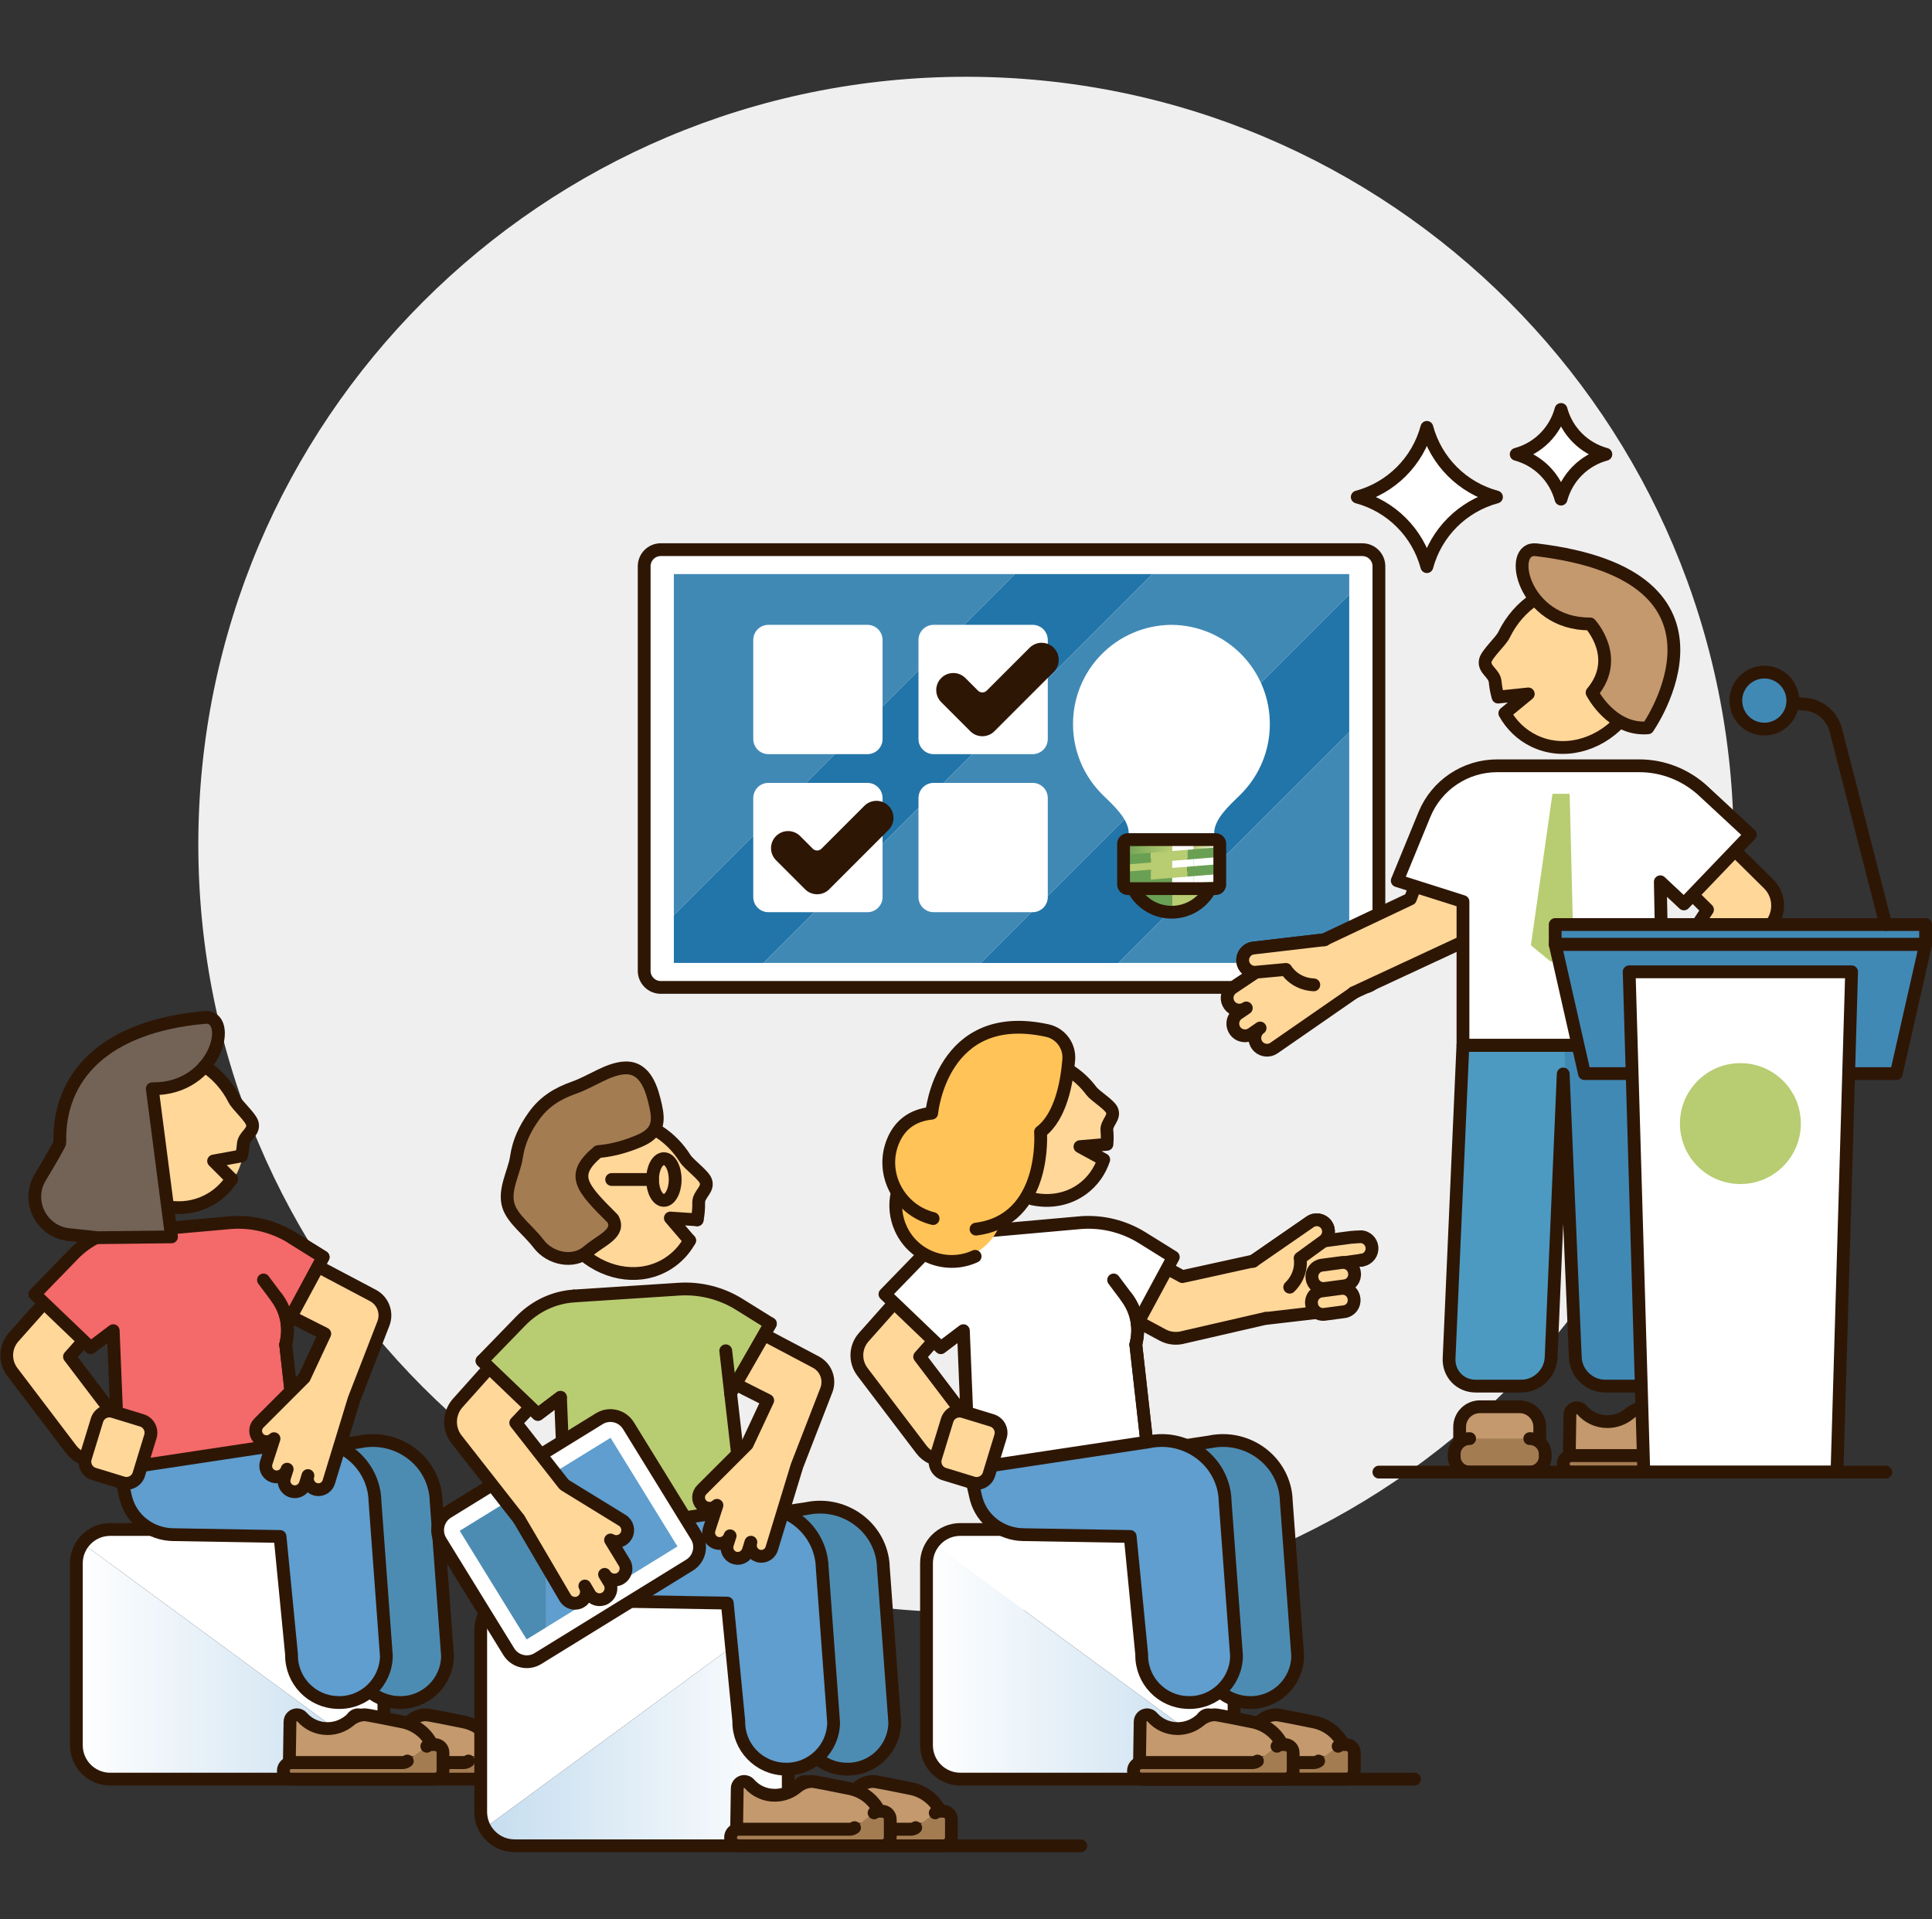 <svg width="151" height="150" viewBox="0 0 151 150" fill="none" xmlns="http://www.w3.org/2000/svg">
<rect x="0" y="0" width="151" height="150" fill="#333333" stroke="none"/>
<path d="M75.5 126C108.637 126 135.5 99.137 135.5 66C135.5 32.863 108.637 6 75.5 6C42.363 6 15.5 32.863 15.5 66C15.5 99.137 42.363 126 75.5 126Z" fill="#EFEFEF"/>
<path d="M106.474 42.957H51.645C50.928 42.957 50.347 43.538 50.347 44.255V75.87C50.347 76.587 50.928 77.168 51.645 77.168H106.474C107.191 77.168 107.772 76.587 107.772 75.87V44.255C107.772 43.538 107.191 42.957 106.474 42.957Z" fill="white"/>
<path d="M52.667 44.867V48.582V66.683V71.525L79.326 44.867H52.667Z" fill="#4189B5"/>
<path d="M79.326 44.867L52.667 71.525V75.256H59.684L90.073 44.867H79.326Z" fill="#2275A8"/>
<path d="M105.452 44.867H90.073L59.684 75.256H76.667L105.452 46.471V44.867Z" fill="#4189B5"/>
<path d="M105.452 47.163V46.473L76.668 75.257H87.415L105.452 57.22V47.163Z" fill="#2275A8"/>
<path d="M105.452 57.219L87.415 75.256H105.452V57.219Z" fill="#4189B5"/>
<path d="M106.474 42.957H51.645C50.928 42.957 50.347 43.538 50.347 44.255V75.87C50.347 76.587 50.928 77.168 51.645 77.168H106.474C107.191 77.168 107.772 76.587 107.772 75.87V44.255C107.772 43.538 107.191 42.957 106.474 42.957Z" stroke="#2E1605" stroke-linecap="round" stroke-linejoin="round"/>
<path d="M67.795 48.832H60.057C59.403 48.832 58.873 49.362 58.873 50.016V57.754C58.873 58.408 59.403 58.938 60.057 58.938H67.795C68.449 58.938 68.979 58.408 68.979 57.754V50.016C68.979 49.362 68.449 48.832 67.795 48.832Z" fill="white"/>
<path d="M67.795 61.184H60.057C59.403 61.184 58.873 61.714 58.873 62.368V70.105C58.873 70.759 59.403 71.29 60.057 71.29H67.795C68.449 71.29 68.979 70.759 68.979 70.105V62.368C68.979 61.714 68.449 61.184 67.795 61.184Z" fill="white"/>
<path d="M80.708 48.832H72.97C72.316 48.832 71.786 49.362 71.786 50.016V57.754C71.786 58.408 72.316 58.938 72.97 58.938H80.708C81.362 58.938 81.892 58.408 81.892 57.754V50.016C81.892 49.362 81.362 48.832 80.708 48.832Z" fill="white"/>
<path d="M80.708 61.184H72.97C72.316 61.184 71.786 61.714 71.786 62.368V70.105C71.786 70.759 72.316 71.29 72.97 71.29H80.708C81.362 71.29 81.892 70.759 81.892 70.105V62.368C81.892 61.714 81.362 61.184 80.708 61.184Z" fill="white"/>
<path d="M80.47 50.625L77.119 53.975C76.931 54.164 76.627 54.164 76.438 53.975L75.452 52.989C74.931 52.468 74.085 52.468 73.565 52.989C73.044 53.51 73.044 54.356 73.565 54.876L74.891 56.203L75.835 57.147C76.356 57.668 77.202 57.668 77.722 57.147L78.666 56.203L82.357 52.512C82.878 51.991 82.878 51.146 82.357 50.625C81.836 50.104 80.991 50.104 80.47 50.625Z" fill="#2E1605"/>
<path d="M67.557 62.977L64.207 66.327C64.018 66.516 63.714 66.516 63.525 66.327L62.539 65.341C62.018 64.82 61.173 64.82 60.652 65.341C60.131 65.862 60.131 66.707 60.652 67.228L61.979 68.555L62.922 69.499C63.443 70.019 64.289 70.019 64.81 69.499L65.753 68.555L69.444 64.864C69.965 64.343 69.965 63.497 69.444 62.977C68.924 62.456 68.078 62.456 67.557 62.977Z" fill="#2E1605"/>
<path d="M97.152 61.891C98.431 60.526 99.222 58.699 99.247 56.688C99.301 52.38 95.865 48.867 91.556 48.832C87.247 48.867 83.811 52.38 83.865 56.688C83.89 58.699 84.681 60.526 85.96 61.891C85.98 61.913 86.001 61.933 86.021 61.955L85.96 61.893C86.01 61.945 86.06 61.996 86.11 62.046C86.115 62.051 86.119 62.055 86.124 62.06C86.124 62.06 86.124 62.06 86.126 62.062C86.132 62.068 86.138 62.074 86.144 62.08C86.16 62.096 86.174 62.11 86.19 62.126L86.181 62.117C86.181 62.117 86.188 62.124 86.191 62.127C87.002 62.923 88.243 64.016 88.218 65.153C88.218 65.169 88.218 65.475 88.218 65.491C88.218 65.495 88.218 65.501 88.218 65.506C88.218 65.515 88.218 65.526 88.218 65.535C88.218 67.809 89.203 69.358 91.455 69.446H91.658C93.91 69.358 94.895 67.809 94.895 65.535C94.895 65.526 94.895 65.515 94.895 65.506C94.895 65.501 94.895 65.496 94.895 65.491C94.895 65.475 94.895 65.168 94.895 65.153C94.87 64.016 96.111 62.923 96.922 62.127C96.925 62.124 96.929 62.12 96.932 62.117L96.923 62.126C96.939 62.111 96.953 62.096 96.969 62.08C96.975 62.074 96.981 62.068 96.987 62.062C96.987 62.062 96.987 62.062 96.989 62.06C96.994 62.055 96.998 62.051 97.003 62.046C97.053 61.996 97.103 61.945 97.153 61.893L97.092 61.955C97.112 61.933 97.132 61.913 97.153 61.891H97.152Z" fill="white"/>
<path d="M88.193 67.606V67.907C88.193 69.775 89.706 71.288 91.574 71.288C91.588 71.288 91.604 71.288 91.618 71.288V67.606H88.192H88.193Z" fill="#6AA053"/>
<path d="M93.434 67.606H91.62V71.288C93.466 71.264 94.956 69.76 94.956 67.907V67.606H93.434Z" fill="#B8CC71"/>
<path d="M94.585 69.451C94.025 70.544 92.886 71.292 91.574 71.292C89.707 71.292 88.193 69.779 88.193 67.911V67.609H94.337" stroke="#2E1605" stroke-linecap="round" stroke-linejoin="round"/>
<path d="M88.103 65.617C87.922 65.617 87.775 65.764 87.775 65.945V69.121C87.775 69.302 87.922 69.449 88.103 69.449H89.946V65.617H88.103Z" fill="#6AA053"/>
<path d="M92.809 65.617H89.946V69.449H92.809V65.617Z" fill="#B8CC71"/>
<path d="M94.969 65.617H92.809V69.449H94.969C95.15 69.449 95.297 69.302 95.297 69.121V65.945C95.297 65.764 95.15 65.617 94.969 65.617Z" fill="#6AA053"/>
<path d="M91.615 65.949V66.508L93.301 66.371V65.812L91.615 65.949Z" fill="white"/>
<path d="M95.086 65.669L93.301 65.814V66.372L95.133 66.223C95.281 66.21 95.394 66.091 95.394 65.946C95.394 65.784 95.252 65.655 95.085 65.669H95.086Z" fill="url(#paint0_linear_11970_33615)"/>
<path d="M87.943 66.247C87.795 66.26 87.682 66.379 87.682 66.524C87.682 66.687 87.824 66.815 87.991 66.801L91.614 66.507V65.949L87.943 66.247Z" fill="url(#paint1_linear_11970_33615)"/>
<path d="M88.05 68.896C87.831 68.909 87.716 69.028 87.716 69.173C87.716 69.336 87.859 69.464 88.025 69.45L91.615 69.159V68.606L88.05 68.895V68.896Z" fill="url(#paint2_linear_11970_33615)"/>
<path d="M95.192 68.316L93.301 68.469V69.023L95.167 68.871C95.315 68.859 95.429 68.739 95.429 68.594C95.429 68.432 95.286 68.304 95.192 68.317V68.316Z" fill="url(#paint3_linear_11970_33615)"/>
<path d="M91.615 68.605V69.158L93.301 69.021V68.469L91.615 68.605Z" fill="white"/>
<path d="M87.943 67.571C87.795 67.584 87.682 67.704 87.682 67.848C87.682 68.011 87.824 68.139 87.991 68.125L91.614 67.832V67.273L87.943 67.571Z" fill="url(#paint4_linear_11970_33615)"/>
<path d="M95.086 66.993L93.301 67.138V67.696L95.133 67.547C95.281 67.535 95.394 67.415 95.394 67.27C95.394 67.108 95.252 66.98 95.085 66.993H95.086Z" fill="url(#paint5_linear_11970_33615)"/>
<path d="M91.615 67.273V67.831L93.301 67.695V67.137L91.615 67.273Z" fill="white"/>
<path d="M95.007 65.617H88.142C87.961 65.617 87.814 65.764 87.814 65.945V69.121C87.814 69.302 87.961 69.449 88.142 69.449H95.007C95.188 69.449 95.335 69.302 95.335 69.121V65.945C95.335 65.764 95.188 65.617 95.007 65.617Z" stroke="#2E1605" stroke-linecap="round" stroke-linejoin="round"/>
<path d="M8.615 119.531H27.358C28.82 119.531 30.005 120.717 30.005 122.179V136.395C30.005 136.851 29.89 137.28 29.686 137.654L6.468 120.631C6.949 119.965 7.731 119.531 8.615 119.531Z" fill="white"/>
<path d="M29.688 137.655C29.24 138.482 28.365 139.044 27.358 139.044H8.615C7.153 139.044 5.968 137.859 5.968 136.396V122.181C5.968 121.602 6.153 121.068 6.468 120.633L29.688 137.657V137.655Z" fill="url(#paint6_linear_11970_33615)"/>
<path d="M8.614 139.043H27.358C28.82 139.043 30.005 137.858 30.005 136.395L30.005 122.179C30.005 120.716 28.82 119.531 27.358 119.531H8.614C7.152 119.531 5.967 120.716 5.967 122.179L5.967 136.395C5.967 137.858 7.152 139.043 8.614 139.043Z" stroke="#2E1605" stroke-linecap="round" stroke-linejoin="round"/>
<path d="M22.424 103.484C22.478 103.927 22.462 104.382 22.373 104.83L22.314 105.131L23.416 114.967L9.445 114.686L8.834 104.04L7.071 105.372L2.705 101.19L5.729 98.073C6.856 96.912 8.331 96.221 9.886 96.119L18.082 95.587C19.744 95.479 21.397 95.893 22.811 96.772L25.242 98.285L22.439 103.483L22.425 103.485L22.424 103.484Z" fill="#F46969"/>
<path d="M3.449 101.906L1.04 104.538C0.361 105.302 0.317 106.439 0.936 107.252L5.545 113.321C5.996 113.915 6.697 114.207 7.389 114.162C7.794 114.136 8.196 113.994 8.542 113.731C9.483 113.016 9.666 111.675 8.952 110.734L5.406 106.066L6.551 104.877" fill="#FFD799"/>
<path d="M3.094 102.219L1.065 104.501C0.386 105.264 0.343 106.402 0.961 107.215L5.57 113.284C6.021 113.878 6.722 114.169 7.414 114.124C7.819 114.098 8.221 113.957 8.567 113.693C9.508 112.979 9.691 111.637 8.977 110.697L5.431 106.029L6.279 105.075" stroke="#2E1605" stroke-linecap="round" stroke-linejoin="round"/>
<path d="M9.9 96.074C8.344 96.175 6.871 96.867 5.743 98.028L2.718 101.144L7.085 105.326L8.849 103.994L9.222 113.117" stroke="#2E1605" stroke-linecap="round" stroke-linejoin="round"/>
<path d="M10.68 96.204L18.096 95.544C19.758 95.436 21.411 95.852 22.825 96.731L25.256 98.243L22.453 103.44" stroke="#2E1605" stroke-linecap="round" stroke-linejoin="round"/>
<path d="M23.431 114.923L22.328 105.088L22.389 104.787C22.624 103.602 22.345 102.373 21.621 101.406" stroke="#2E1605" stroke-linecap="round" stroke-linejoin="round"/>
<path d="M22.328 105.09L23.431 114.925" stroke="#2E1605" stroke-linecap="round" stroke-linejoin="round"/>
<path d="M22.328 105.087L22.389 104.786C22.624 103.601 22.345 102.372 21.621 101.405L20.593 100.031" stroke="#2E1605" stroke-linecap="round" stroke-linejoin="round"/>
<path d="M31.242 133.055C33.292 133.105 34.989 131.47 35.016 129.42L34.122 117.282C34.122 117.086 34.101 116.877 34.065 116.657C33.602 113.893 30.876 112.107 28.134 112.688L15.495 114.597L14.353 115.766L14.633 116.984C14.647 117.042 14.661 117.099 14.677 117.157C15.126 118.792 16.641 119.907 18.337 119.936L26.706 120.078L27.604 129.3C27.567 131.327 29.173 133.002 31.199 133.051H31.243L31.242 133.055Z" fill="#4D8CB2"/>
<path d="M31.204 133.055C33.254 133.105 34.95 131.47 34.977 129.42L34.084 117.282C34.084 117.086 34.063 116.877 34.026 116.657C33.564 113.893 30.837 112.107 28.096 112.688L15.456 114.597L14.315 115.766L14.595 116.984C14.608 117.042 14.623 117.099 14.639 117.157C15.087 118.792 16.603 119.907 18.298 119.936L26.667 120.078L27.566 129.3C27.528 131.327 29.134 133.002 31.16 133.051H31.205L31.204 133.055Z" stroke="#2E1605" stroke-linecap="round" stroke-linejoin="round"/>
<path d="M27.991 134.014C28.143 134.014 28.288 134.077 28.387 134.191C28.868 134.744 29.577 135.093 30.374 135.093C31.033 135.093 31.64 134.854 32.112 134.459C32.447 134.178 32.862 134.014 33.295 134.014H33.307C33.49 134.014 35.24 134.367 36.253 134.574C37.714 134.873 38.814 136.124 38.853 137.614C38.854 137.66 38.854 137.707 38.853 137.753L27.395 137.751L27.445 134.548C27.449 134.253 27.695 134.012 27.99 134.012L27.991 134.014Z" fill="#C3996D"/>
<path d="M27.991 134.014C28.143 134.014 28.288 134.077 28.387 134.191C28.868 134.744 29.577 135.093 30.374 135.093C31.033 135.093 31.64 134.854 32.112 134.459C32.447 134.178 32.862 134.014 33.295 134.014H33.307C33.49 134.014 35.24 134.367 36.253 134.574C37.714 134.873 38.814 136.124 38.853 137.614C38.854 137.66 38.854 137.707 38.853 137.753L27.395 137.751L27.445 134.548C27.449 134.253 27.695 134.012 27.99 134.012L27.991 134.014Z" stroke="#2E1605" stroke-linecap="round" stroke-linejoin="round"/>
<path d="M27.559 139.039H38.767C39.118 139.042 39.404 138.756 39.404 138.405V136.976C39.404 136.625 39.12 136.34 38.767 136.34H38.524C38.385 136.34 38.25 136.385 38.139 136.469L36.613 137.625C36.502 137.708 36.367 137.754 36.228 137.754H27.559C27.208 137.753 26.922 138.038 26.922 138.39V138.405C26.922 138.756 27.207 139.042 27.559 139.042V139.039Z" fill="#A37C52"/>
<path d="M36.613 137.627C36.502 137.71 36.367 137.756 36.228 137.756H27.559C27.208 137.755 26.922 138.039 26.922 138.391V138.407C26.922 138.758 27.207 139.043 27.559 139.043H38.767C39.118 139.045 39.404 138.76 39.404 138.409V136.98C39.404 136.629 39.12 136.344 38.767 136.344H38.524C38.385 136.344 38.25 136.389 38.139 136.473" stroke="#2E1605" stroke-linecap="round" stroke-linejoin="round"/>
<path d="M26.463 133.055C28.513 133.105 30.209 131.47 30.236 129.42L29.343 117.282C29.343 117.086 29.322 116.877 29.285 116.657C28.823 113.893 26.096 112.107 23.355 112.688L10.715 114.597L9.573 115.766L9.854 116.984C9.867 117.042 9.882 117.099 9.897 117.157C10.346 118.792 11.862 119.907 13.557 119.936L21.926 120.078L22.825 129.3C22.787 131.327 24.393 133.002 26.419 133.051H26.464L26.463 133.055Z" fill="#5F9ECE"/>
<path d="M26.424 133.055C28.474 133.105 30.171 131.47 30.198 129.42L29.304 117.282C29.304 117.086 29.283 116.877 29.247 116.657C28.785 113.893 26.058 112.107 23.317 112.688L10.677 114.597L9.535 115.766L9.815 116.984C9.829 117.042 9.843 117.099 9.859 117.157C10.308 118.792 11.823 119.907 13.519 119.936L21.887 120.078L22.786 129.3C22.749 131.327 24.355 133.002 26.381 133.051H26.425L26.424 133.055Z" stroke="#2E1605" stroke-linecap="round" stroke-linejoin="round"/>
<path d="M23.21 134.014C23.362 134.014 23.507 134.077 23.606 134.191C24.087 134.744 24.797 135.093 25.593 135.093C26.253 135.093 26.86 134.854 27.332 134.459C27.666 134.178 28.081 134.014 28.515 134.014H28.526C28.709 134.014 30.459 134.367 31.473 134.574C32.933 134.873 34.034 136.124 34.072 137.614C34.073 137.66 34.073 137.707 34.072 137.753L22.614 137.751L22.665 134.548C22.669 134.253 22.915 134.012 23.209 134.012L23.21 134.014Z" fill="#C3996D"/>
<path d="M23.21 134.014C23.362 134.014 23.507 134.077 23.606 134.191C24.087 134.744 24.797 135.093 25.593 135.093C26.253 135.093 26.86 134.854 27.332 134.459C27.666 134.178 28.081 134.014 28.515 134.014H28.526C28.709 134.014 30.459 134.367 31.473 134.574C32.933 134.873 34.034 136.124 34.072 137.614C34.073 137.66 34.073 137.707 34.072 137.753L22.614 137.751L22.665 134.548C22.669 134.253 22.915 134.012 23.209 134.012L23.21 134.014Z" stroke="#2E1605" stroke-linecap="round" stroke-linejoin="round"/>
<path d="M22.779 139.039H33.988C34.339 139.042 34.624 138.756 34.624 138.405V136.976C34.624 136.625 34.34 136.34 33.988 136.34H33.744C33.606 136.34 33.47 136.385 33.36 136.469L31.833 137.625C31.723 137.708 31.587 137.754 31.449 137.754H22.779C22.428 137.753 22.143 138.038 22.143 138.39V138.405C22.143 138.756 22.427 139.042 22.779 139.042V139.039Z" fill="#A37C52"/>
<path d="M31.833 137.627C31.723 137.71 31.587 137.756 31.449 137.756H22.779C22.428 137.755 22.143 138.039 22.143 138.391V138.407C22.143 138.758 22.427 139.043 22.779 139.043H33.988C34.339 139.045 34.624 138.76 34.624 138.409V136.98C34.624 136.629 34.34 136.344 33.988 136.344H33.744C33.606 136.344 33.47 136.389 33.36 136.473" stroke="#2E1605" stroke-linecap="round" stroke-linejoin="round"/>
<path d="M11.084 111.005L8.839 110.318C8.307 110.155 7.743 110.455 7.58 110.988L6.678 113.938C6.515 114.47 6.815 115.034 7.348 115.197L9.593 115.883C10.125 116.046 10.689 115.746 10.852 115.214L11.754 112.263C11.916 111.731 11.617 111.167 11.084 111.005Z" fill="#FFD799"/>
<path d="M11.084 111.005L8.839 110.318C8.307 110.155 7.743 110.455 7.58 110.988L6.678 113.938C6.515 114.47 6.815 115.034 7.348 115.197L9.593 115.883C10.125 116.046 10.689 115.746 10.852 115.214L11.754 112.263C11.916 111.731 11.617 111.167 11.084 111.005Z" stroke="#2E1605" stroke-linecap="round" stroke-linejoin="round"/>
<path d="M8.658 90.933C10.184 93.96 13.601 95.314 16.29 93.958C17.971 93.11 18.969 91.405 19.109 89.507C19.158 88.846 19.979 88.58 19.813 87.9C19.692 87.408 18.636 86.501 18.395 86.024C16.869 82.997 13.452 81.643 10.763 82.999C8.074 84.355 7.131 87.908 8.658 90.934V90.933Z" fill="#FFD799"/>
<path d="M16.006 79.513C8.129 80.214 4.544 84.148 4.677 89.299C4.681 89.417 3.968 90.636 3.146 92.004C2.028 93.865 3.22 96.257 5.379 96.487L7.65 96.728L13.403 96.664L11.902 85.088C16.989 85.151 18.253 79.313 16.005 79.513H16.006Z" fill="#736357"/>
<path d="M18.107 92.149L16.695 90.735L18.876 90.336" stroke="#2E1605" stroke-linecap="round" stroke-linejoin="round"/>
<path d="M18.899 90.237C18.958 89.966 18.997 89.689 19.017 89.408C19.066 88.747 19.888 88.481 19.721 87.802C19.6 87.309 18.544 86.402 18.304 85.925C17.744 84.817 16.932 83.933 15.995 83.324" stroke="#2E1605" stroke-linecap="round" stroke-linejoin="round"/>
<path d="M13.166 94.321C14.191 94.479 15.241 94.34 16.199 93.856C16.993 93.456 17.636 92.863 18.107 92.148" stroke="#2E1605" stroke-linecap="round" stroke-linejoin="round"/>
<path d="M16.006 79.513C8.129 80.214 4.544 84.148 4.677 89.299C4.681 89.417 3.968 90.636 3.146 92.004C2.028 93.865 3.22 96.257 5.379 96.487L7.65 96.728L13.403 96.664L11.902 85.088C16.989 85.151 18.253 79.313 16.005 79.513H16.006Z" stroke="#2E1605" stroke-linecap="round" stroke-linejoin="round"/>
<path d="M22.914 102.992L25.384 104.239L23.777 107.676L20.245 111.205C19.905 111.529 19.892 112.067 20.216 112.406C20.365 112.564 20.561 112.65 20.761 112.667C20.994 112.685 21.233 112.609 21.417 112.435L20.806 114.321C20.788 114.381 20.776 114.441 20.772 114.501C20.74 114.891 20.981 115.265 21.372 115.385C21.822 115.524 22.299 115.27 22.437 114.819L22.445 114.822L22.233 115.484C22.215 115.544 22.203 115.605 22.199 115.664C22.166 116.073 22.432 116.465 22.856 116.564C23.299 116.667 23.741 116.383 23.875 115.95L24.068 115.319C23.93 115.769 24.183 116.246 24.633 116.385C24.693 116.404 24.754 116.415 24.813 116.419C25.204 116.452 25.578 116.21 25.697 115.819L27.673 109.347L29.965 103.44C30.289 102.606 29.936 101.661 29.146 101.243L25.266 99.191" fill="#FFD799"/>
<path d="M23.023 103.046L25.384 104.238L23.777 107.675L20.245 111.205C19.905 111.529 19.892 112.066 20.216 112.406C20.365 112.563 20.561 112.649 20.761 112.666C20.994 112.685 21.233 112.609 21.417 112.435L20.806 114.32C20.788 114.38 20.776 114.441 20.772 114.5C20.74 114.891 20.981 115.265 21.372 115.384C21.822 115.523 22.299 115.27 22.437 114.819L22.445 114.821L22.233 115.483C22.215 115.544 22.203 115.604 22.199 115.664C22.166 116.073 22.432 116.465 22.856 116.563C23.299 116.667 23.741 116.382 23.875 115.949L24.068 115.319C23.93 115.769 24.183 116.246 24.633 116.384C24.693 116.403 24.754 116.415 24.813 116.419C25.204 116.451 25.578 116.209 25.697 115.819L27.673 109.347L29.965 103.439C30.289 102.605 29.936 101.66 29.146 101.243L25.191 99.152" stroke="#2E1605" stroke-linecap="round" stroke-linejoin="round"/>
<path d="M22.825 96.731L25.256 98.243L22.453 103.44" stroke="#2E1605" stroke-linecap="round" stroke-linejoin="round"/>
<path d="M75.061 119.532H93.804C95.266 119.532 96.451 120.718 96.451 122.18V136.396C96.451 136.852 96.336 137.281 96.133 137.655L72.913 120.631C73.394 119.965 74.176 119.531 75.061 119.531L75.061 119.532Z" fill="white"/>
<path d="M96.133 137.655C95.686 138.482 94.811 139.044 93.804 139.044H75.061C73.599 139.044 72.414 137.859 72.414 136.396V122.181C72.414 121.602 72.599 121.068 72.914 120.633L96.133 137.657V137.655Z" fill="url(#paint7_linear_11970_33615)"/>
<path d="M75.06 139.043H93.804C95.266 139.043 96.451 137.858 96.451 136.395V122.179C96.451 120.716 95.266 119.531 93.804 119.531H75.06C73.598 119.531 72.413 120.716 72.413 122.179V136.395C72.413 137.858 73.598 139.043 75.06 139.043Z" stroke="#2E1605" stroke-linecap="round" stroke-linejoin="round"/>
<path d="M103.861 98.614L106.604 98.442C107.009 98.307 107.279 97.902 107.227 97.461C107.176 97.023 106.825 96.692 106.403 96.651C106.339 96.645 105.643 96.695 105.576 96.702L103.455 96.984C103.675 96.824 103.803 96.584 103.828 96.332C103.849 96.117 103.794 95.892 103.657 95.702C103.359 95.292 102.784 95.202 102.375 95.5L97.142 99.196L96.733 101.074L98.371 103.237L100.556 102.939L104.077 102.475L103.861 98.614Z" fill="#FFD799"/>
<path d="M88.814 103.042L90.943 104.19C91.446 104.459 92.042 104.515 92.61 104.349L99.004 102.878C100.235 102.516 101.005 101.223 100.723 99.989C100.44 98.756 99.214 98.05 97.983 98.411L92.473 99.621L91.184 98.921" fill="#FFD799"/>
<path d="M97.919 98.559L92.41 99.769L91.122 99.069" stroke="#2E1605" stroke-linecap="round" stroke-linejoin="round"/>
<path d="M88.751 103.191L90.879 104.34C91.382 104.608 91.978 104.665 92.547 104.498L98.941 103.027" stroke="#2E1605" stroke-linecap="round" stroke-linejoin="round"/>
<path d="M106.42 98.492V98.484C106.924 98.425 107.287 97.966 107.227 97.461C107.176 97.023 106.825 96.692 106.403 96.651C106.339 96.645 105.643 96.695 105.576 96.702L103.455 96.984C103.676 96.824 103.803 96.584 103.828 96.332C103.85 96.117 103.794 95.892 103.657 95.702C103.359 95.292 102.784 95.202 102.375 95.5L97.936 98.568" stroke="#2E1605" stroke-linecap="round" stroke-linejoin="round"/>
<path d="M98.955 103.037L104.566 102.387" stroke="#2E1605" stroke-linecap="round" stroke-linejoin="round"/>
<path d="M106.419 98.484L104.448 98.761" stroke="#2E1605" stroke-linecap="round" stroke-linejoin="round"/>
<path d="M103.31 98.875L104.855 98.67C105.344 98.605 105.793 98.95 105.858 99.439L105.864 99.485C105.929 99.974 105.584 100.424 105.096 100.488L103.551 100.693C103.062 100.758 102.612 100.413 102.548 99.924L102.541 99.878C102.477 99.389 102.822 98.939 103.31 98.875Z" fill="#FFD799" stroke="#2E1605" stroke-linecap="round" stroke-linejoin="round"/>
<path d="M103.274 100.898L104.819 100.693C105.308 100.629 105.757 100.974 105.822 101.462L105.828 101.508C105.893 101.998 105.548 102.447 105.06 102.512L103.515 102.716C103.026 102.781 102.576 102.436 102.512 101.948L102.506 101.902C102.441 101.412 102.785 100.963 103.274 100.898Z" fill="#FFD799" stroke="#2E1605" stroke-linecap="round" stroke-linejoin="round"/>
<path d="M97.935 98.572L102.375 95.504C102.785 95.206 103.359 95.296 103.657 95.706C103.955 96.116 103.864 96.69 103.455 96.988L101.613 98.328C101.613 98.328 101.869 99.564 100.8 100.596" fill="#FFD799"/>
<path d="M97.935 98.572L102.375 95.504C102.785 95.206 103.359 95.296 103.657 95.706C103.955 96.116 103.864 96.69 103.455 96.988L101.613 98.328C101.613 98.328 101.869 99.564 100.8 100.596" stroke="#2E1605" stroke-linecap="round" stroke-linejoin="round"/>
<path d="M88.87 103.484C88.924 103.927 88.909 104.382 88.819 104.83L88.76 105.131L89.863 114.967L75.892 114.686L75.28 104.04L73.517 105.372L69.151 101.19L72.175 98.073C73.302 96.912 74.777 96.221 76.332 96.119L84.528 95.587C86.19 95.479 87.843 95.893 89.257 96.772L91.688 98.285L88.886 103.483L88.871 103.485L88.87 103.484Z" fill="white"/>
<path d="M69.896 101.906L67.487 104.538C66.808 105.302 66.764 106.439 67.382 107.252L71.991 113.321C72.442 113.915 73.143 114.207 73.836 114.162C74.24 114.136 74.642 113.994 74.989 113.731C75.929 113.016 76.112 111.675 75.398 110.734L71.853 106.066L72.997 104.877" fill="#FFD799"/>
<path d="M69.54 102.219L67.511 104.501C66.832 105.264 66.789 106.402 67.407 107.215L72.016 113.284C72.467 113.878 73.168 114.169 73.861 114.124C74.265 114.098 74.667 113.957 75.014 113.693C75.954 112.979 76.137 111.637 75.423 110.697L71.878 106.029L72.725 105.075" stroke="#2E1605" stroke-linecap="round" stroke-linejoin="round"/>
<path d="M76.347 96.074C74.791 96.175 73.317 96.867 72.189 98.028L69.165 101.144L73.532 105.326L75.295 103.994L75.669 113.117" stroke="#2E1605" stroke-linecap="round" stroke-linejoin="round"/>
<path d="M77.126 96.204L84.543 95.544C86.204 95.436 87.858 95.852 89.271 96.731L91.702 98.243L88.899 103.44" stroke="#2E1605" stroke-linecap="round" stroke-linejoin="round"/>
<path d="M89.877 114.923L88.774 105.088L88.835 104.787C89.07 103.602 88.791 102.373 88.067 101.406" stroke="#2E1605" stroke-linecap="round" stroke-linejoin="round"/>
<path d="M88.774 105.09L89.877 114.925" stroke="#2E1605" stroke-linecap="round" stroke-linejoin="round"/>
<path d="M88.774 105.087L88.835 104.786C89.07 103.601 88.791 102.372 88.067 101.405L87.039 100.031" stroke="#2E1605" stroke-linecap="round" stroke-linejoin="round"/>
<path d="M74.602 98.453C77.001 98.166 78.714 95.989 78.428 93.59C78.142 91.19 75.965 89.477 73.565 89.763C71.166 90.049 69.453 92.226 69.739 94.626C70.025 97.025 72.202 98.739 74.602 98.453Z" fill="#FFC357"/>
<path d="M72.561 90.228C74.756 89.22 77.354 90.183 78.363 92.378" stroke="#2E1605" stroke-linecap="round" stroke-linejoin="round"/>
<path d="M76.212 98.184C74.017 99.192 71.419 98.23 70.41 96.034C69.993 95.127 69.913 94.15 70.117 93.246" stroke="#2E1605" stroke-linecap="round" stroke-linejoin="round"/>
<path d="M77.853 83.837C80.112 82.157 83.476 82.855 85.368 85.397C85.666 85.798 86.784 86.464 86.975 86.899C87.237 87.498 86.523 87.875 86.584 88.491C86.621 88.855 86.619 89.217 86.587 89.572L84.478 89.753L86.337 90.767C86.035 91.663 85.488 92.458 84.703 93.042C82.444 94.722 79.08 94.024 77.188 91.482C75.297 88.939 75.595 85.517 77.854 83.836L77.853 83.837Z" fill="#FFD799"/>
<path d="M83.602 82.957C83.457 84.749 82.971 87.41 81.396 88.6C81.396 88.6 81.945 95.488 76.355 96.198L72.999 95.373C70.304 94.711 68.787 91.779 69.905 89.238C70.379 88.161 71.274 87.303 72.889 87.139C72.889 87.139 73.634 78.863 81.93 80.683C82.976 80.914 83.689 81.89 83.602 82.958V82.957Z" fill="#FFC357"/>
<path d="M72.929 95.233C70.233 94.57 68.717 91.638 69.834 89.097C70.308 88.02 71.203 87.163 72.818 86.998C72.818 86.998 73.563 78.722 81.859 80.543C82.905 80.773 83.618 81.749 83.531 82.818C83.387 84.609 82.9 87.27 81.325 88.461C81.325 88.461 81.874 95.348 76.284 96.058" stroke="#2E1605" stroke-linecap="round" stroke-linejoin="round"/>
<path d="M83.642 83.703C84.258 84.1 84.823 84.62 85.296 85.256C85.594 85.657 86.712 86.323 86.903 86.758C87.165 87.357 86.451 87.734 86.512 88.349C86.549 88.714 86.547 89.075 86.515 89.43L84.406 89.612L86.265 90.626C85.963 91.522 85.416 92.317 84.631 92.901C83.487 93.752 82.061 93.992 80.686 93.693" stroke="#2E1605" stroke-linecap="round" stroke-linejoin="round"/>
<path d="M97.689 133.055C99.738 133.105 101.435 131.47 101.462 129.42L100.568 117.282C100.568 117.086 100.548 116.877 100.511 116.657C100.049 113.893 97.322 112.107 94.581 112.688L81.941 114.597L80.799 115.766L81.079 116.984C81.093 117.042 81.108 117.099 81.123 117.157C81.572 118.792 83.088 119.907 84.783 119.936L93.152 120.078L94.051 129.3C94.013 131.327 95.619 133.002 97.645 133.051H97.69L97.689 133.055Z" fill="#4D8CB2"/>
<path d="M97.65 133.055C99.7 133.105 101.396 131.47 101.424 129.42L100.53 117.282C100.53 117.086 100.509 116.877 100.473 116.657C100.01 113.893 97.284 112.107 94.542 112.688L81.902 114.597L80.761 115.766L81.041 116.984C81.055 117.042 81.069 117.099 81.085 117.157C81.534 118.792 83.049 119.907 84.745 119.936L93.113 120.078L94.012 129.3C93.975 131.327 95.581 133.002 97.606 133.051H97.651L97.65 133.055Z" stroke="#2E1605" stroke-linecap="round" stroke-linejoin="round"/>
<path d="M94.437 134.014C94.589 134.014 94.734 134.077 94.833 134.191C95.314 134.744 96.023 135.093 96.82 135.093C97.479 135.093 98.087 134.854 98.558 134.459C98.893 134.178 99.308 134.014 99.742 134.014H99.753C99.936 134.014 101.686 134.367 102.699 134.574C104.16 134.873 105.261 136.124 105.299 137.614C105.3 137.66 105.3 137.707 105.299 137.753L93.841 137.751L93.891 134.548C93.895 134.253 94.141 134.012 94.436 134.012L94.437 134.014Z" fill="#C3996D"/>
<path d="M94.437 134.014C94.589 134.014 94.734 134.077 94.833 134.191C95.314 134.744 96.023 135.093 96.82 135.093C97.479 135.093 98.087 134.854 98.558 134.459C98.893 134.178 99.308 134.014 99.742 134.014H99.753C99.936 134.014 101.686 134.367 102.699 134.574C104.16 134.873 105.261 136.124 105.299 137.614C105.3 137.66 105.3 137.707 105.299 137.753L93.841 137.751L93.891 134.548C93.895 134.253 94.141 134.012 94.436 134.012L94.437 134.014Z" stroke="#2E1605" stroke-linecap="round" stroke-linejoin="round"/>
<path d="M94.005 139.039H105.214C105.565 139.042 105.85 138.756 105.85 138.405V136.976C105.85 136.625 105.566 136.34 105.214 136.34H104.97C104.831 136.34 104.696 136.385 104.586 136.469L103.059 137.625C102.948 137.708 102.813 137.754 102.674 137.754H94.005C93.654 137.753 93.368 138.038 93.368 138.39V138.405C93.368 138.756 93.653 139.042 94.005 139.042V139.039Z" fill="#A37C52"/>
<path d="M103.059 137.627C102.948 137.71 102.813 137.756 102.674 137.756H94.005C93.654 137.755 93.368 138.039 93.368 138.391V138.407C93.368 138.758 93.653 139.043 94.005 139.043H105.214C105.565 139.045 105.85 138.76 105.85 138.409V136.98C105.85 136.629 105.566 136.344 105.214 136.344H104.97C104.831 136.344 104.696 136.389 104.586 136.473" stroke="#2E1605" stroke-linecap="round" stroke-linejoin="round"/>
<path d="M92.909 133.055C94.959 133.105 96.656 131.47 96.683 129.42L95.789 117.282C95.789 117.086 95.768 116.877 95.732 116.657C95.269 113.893 92.543 112.107 89.801 112.688L77.161 114.597L76.02 115.766L76.3 116.984C76.314 117.042 76.328 117.099 76.344 117.157C76.793 118.792 78.308 119.907 80.004 119.936L88.372 120.078L89.271 129.3C89.234 131.327 90.84 133.002 92.865 133.051H92.91L92.909 133.055Z" fill="#5F9ECE"/>
<path d="M92.871 133.055C94.92 133.105 96.617 131.47 96.644 129.42L95.75 117.282C95.75 117.086 95.73 116.877 95.693 116.657C95.231 113.893 92.504 112.107 89.763 112.688L77.123 114.597L75.981 115.766L76.261 116.984C76.275 117.042 76.29 117.099 76.305 117.157C76.754 118.792 78.269 119.907 79.965 119.936L88.334 120.078L89.233 129.3C89.195 131.327 90.801 133.002 92.827 133.051H92.872L92.871 133.055Z" stroke="#2E1605" stroke-linecap="round" stroke-linejoin="round"/>
<path d="M89.656 134.014C89.808 134.014 89.953 134.077 90.052 134.191C90.533 134.744 91.243 135.093 92.039 135.093C92.699 135.093 93.306 134.854 93.778 134.459C94.112 134.178 94.528 134.014 94.961 134.014H94.972C95.156 134.014 96.905 134.367 97.919 134.574C99.379 134.873 100.48 136.124 100.518 137.614C100.519 137.66 100.519 137.707 100.518 137.753L89.061 137.751L89.111 134.548C89.115 134.253 89.361 134.012 89.655 134.012L89.656 134.014Z" fill="#C3996D"/>
<path d="M89.656 134.014C89.808 134.014 89.953 134.077 90.052 134.191C90.533 134.744 91.243 135.093 92.039 135.093C92.699 135.093 93.306 134.854 93.778 134.459C94.112 134.178 94.528 134.014 94.961 134.014H94.972C95.156 134.014 96.905 134.367 97.919 134.574C99.379 134.873 100.48 136.124 100.518 137.614C100.519 137.66 100.519 137.707 100.518 137.753L89.061 137.751L89.111 134.548C89.115 134.253 89.361 134.012 89.655 134.012L89.656 134.014Z" stroke="#2E1605" stroke-linecap="round" stroke-linejoin="round"/>
<path d="M89.225 139.039H100.434C100.785 139.042 101.07 138.756 101.07 138.405V136.976C101.07 136.625 100.786 136.34 100.434 136.34H100.19C100.052 136.34 99.916 136.385 99.806 136.469L98.279 137.625C98.169 137.708 98.033 137.754 97.895 137.754H89.225C88.874 137.753 88.589 138.038 88.589 138.39V138.405C88.589 138.756 88.873 139.042 89.225 139.042V139.039Z" fill="#A37C52"/>
<path d="M98.279 137.627C98.169 137.71 98.033 137.756 97.895 137.756H89.225C88.874 137.755 88.589 138.039 88.589 138.391V138.407C88.589 138.758 88.873 139.043 89.225 139.043H100.434C100.785 139.045 101.07 138.76 101.07 138.409V136.98C101.07 136.629 100.786 136.344 100.434 136.344H100.19C100.052 136.344 99.916 136.389 99.806 136.473" stroke="#2E1605" stroke-linecap="round" stroke-linejoin="round"/>
<path d="M77.529 111.008L75.284 110.322C74.751 110.159 74.188 110.459 74.025 110.991L73.123 113.942C72.96 114.474 73.26 115.038 73.792 115.201L76.037 115.887C76.57 116.05 77.133 115.75 77.296 115.218L78.198 112.267C78.361 111.735 78.061 111.171 77.529 111.008Z" fill="#FFD799"/>
<path d="M77.529 111.008L75.284 110.322C74.751 110.159 74.188 110.459 74.025 110.991L73.123 113.942C72.96 114.474 73.26 115.038 73.792 115.201L76.037 115.887C76.57 116.05 77.133 115.75 77.296 115.218L78.198 112.267C78.361 111.735 78.061 111.171 77.529 111.008Z" stroke="#2E1605" stroke-linecap="round" stroke-linejoin="round"/>
<path d="M58.961 124.739H40.218C38.756 124.739 37.571 125.925 37.571 127.387V141.603C37.571 142.059 37.686 142.488 37.889 142.862L61.109 125.838C60.628 125.172 59.846 124.738 58.962 124.738L58.961 124.739Z" fill="white"/>
<path d="M37.889 142.863C38.337 143.689 39.212 144.251 40.219 144.251H58.962C60.424 144.251 61.609 143.066 61.609 141.603V127.388C61.609 126.81 61.424 126.275 61.109 125.84L37.889 142.864V142.863Z" fill="url(#paint8_linear_11970_33615)"/>
<path d="M58.962 124.738H40.218C38.756 124.738 37.571 125.924 37.571 127.386V141.603C37.571 143.065 38.756 144.25 40.218 144.25H58.962C60.424 144.25 61.609 143.065 61.609 141.603V127.386C61.609 125.924 60.424 124.738 58.962 124.738Z" stroke="#2E1605" stroke-linecap="round" stroke-linejoin="round"/>
<path d="M57.38 108.695C57.435 109.138 57.419 109.593 57.329 110.041L57.27 110.342L58.373 120.178L44.402 119.897L43.791 109.251L42.027 110.583L37.661 106.4L40.686 103.284C41.813 102.123 43.288 101.431 44.843 101.33L53.038 100.798C54.701 100.69 56.353 101.104 57.768 101.983L60.199 103.496L57.396 108.694L57.382 108.696L57.38 108.695Z" fill="#B8CC71"/>
<path d="M44.857 101.285C43.301 101.386 41.827 102.078 40.699 103.239L37.675 106.355L42.042 110.537L43.805 109.205L44.179 118.328" stroke="#2E1605" stroke-linecap="round" stroke-linejoin="round"/>
<path d="M44.857 101.283L53.053 100.751C54.714 100.643 56.368 101.058 57.781 101.938L60.212 103.45L57.101 108.874" stroke="#2E1605" stroke-linecap="round" stroke-linejoin="round"/>
<path d="M58.386 120.131L56.723 105.566" stroke="#2E1605" stroke-linecap="round" stroke-linejoin="round"/>
<path d="M66.199 138.262C68.249 138.312 69.945 136.677 69.972 134.627L69.079 122.489C69.079 122.293 69.058 122.084 69.022 121.864C68.559 119.1 65.832 117.314 63.091 117.895L50.451 119.804L49.31 120.973L49.59 122.191C49.603 122.249 49.618 122.306 49.634 122.364C50.083 123.999 51.598 125.114 53.294 125.143L61.662 125.285L62.561 134.507C62.523 136.534 64.129 138.21 66.155 138.258H66.2L66.199 138.262Z" fill="#4D8CB2"/>
<path d="M66.159 138.262C68.209 138.312 69.906 136.677 69.933 134.627L69.039 122.489C69.039 122.293 69.018 122.084 68.982 121.864C68.519 119.1 65.793 117.314 63.051 117.895L50.411 119.804L49.27 120.973L49.55 122.191C49.564 122.249 49.578 122.306 49.594 122.364C50.043 123.999 51.558 125.114 53.254 125.143L61.623 125.285L62.521 134.507C62.484 136.534 64.09 138.21 66.116 138.258H66.16L66.159 138.262Z" stroke="#2E1605" stroke-linecap="round" stroke-linejoin="round"/>
<path d="M62.946 139.225C63.098 139.225 63.243 139.288 63.342 139.402C63.823 139.955 64.533 140.304 65.329 140.304C65.989 140.304 66.596 140.065 67.068 139.669C67.402 139.389 67.817 139.225 68.251 139.225H68.262C68.446 139.225 70.195 139.578 71.209 139.785C72.669 140.084 73.77 141.335 73.808 142.825C73.809 142.871 73.809 142.918 73.808 142.964L62.351 142.962L62.401 139.759C62.405 139.464 62.651 139.223 62.945 139.223L62.946 139.225Z" fill="#C3996D"/>
<path d="M62.946 139.225C63.098 139.225 63.243 139.288 63.342 139.402C63.823 139.955 64.533 140.304 65.329 140.304C65.989 140.304 66.596 140.065 67.068 139.669C67.402 139.389 67.817 139.225 68.251 139.225H68.262C68.446 139.225 70.195 139.578 71.209 139.785C72.669 140.084 73.77 141.335 73.808 142.825C73.809 142.871 73.809 142.918 73.808 142.964L62.351 142.962L62.401 139.759C62.405 139.464 62.651 139.223 62.945 139.223L62.946 139.225Z" stroke="#2E1605" stroke-linecap="round" stroke-linejoin="round"/>
<path d="M62.514 144.25H73.723C74.074 144.252 74.359 143.967 74.359 143.616V142.187C74.359 141.836 74.075 141.551 73.723 141.551H73.479C73.341 141.551 73.205 141.596 73.095 141.68L71.568 142.836C71.458 142.919 71.322 142.965 71.184 142.965H62.514C62.163 142.964 61.878 143.248 61.878 143.601V143.616C61.878 143.967 62.162 144.252 62.514 144.252V144.25Z" fill="#A37C52"/>
<path d="M71.568 142.834C71.458 142.917 71.322 142.963 71.184 142.963H62.514C62.163 142.962 61.878 143.246 61.878 143.598V143.614C61.878 143.965 62.162 144.25 62.514 144.25H73.723C74.074 144.252 74.359 143.967 74.359 143.616V142.187C74.359 141.836 74.075 141.551 73.723 141.551H73.479C73.341 141.551 73.205 141.596 73.095 141.68" stroke="#2E1605" stroke-linecap="round" stroke-linejoin="round"/>
<path d="M61.418 138.262C63.468 138.312 65.165 136.677 65.192 134.627L64.298 122.489C64.298 122.293 64.277 122.084 64.241 121.864C63.779 119.1 61.052 117.314 58.31 117.895L45.671 119.804L44.529 120.973L44.809 122.191C44.823 122.249 44.837 122.306 44.853 122.364C45.302 123.999 46.817 125.114 48.513 125.143L56.882 125.285L57.78 134.507C57.743 136.534 59.349 138.21 61.375 138.258H61.419L61.418 138.262Z" fill="#5F9ECE"/>
<path d="M61.38 138.262C63.429 138.312 65.126 136.677 65.153 134.627L64.26 122.489C64.26 122.293 64.239 122.084 64.202 121.864C63.74 119.1 61.013 117.314 58.272 117.895L45.632 119.804L44.49 120.973L44.771 122.191C44.784 122.249 44.799 122.306 44.814 122.364C45.263 123.999 46.779 125.114 48.474 125.143L56.843 125.285L57.742 134.507C57.704 136.534 59.31 138.21 61.336 138.258H61.381L61.38 138.262Z" stroke="#2E1605" stroke-linecap="round" stroke-linejoin="round"/>
<path d="M58.167 139.225C58.319 139.225 58.464 139.288 58.563 139.402C59.044 139.955 59.753 140.304 60.55 140.304C61.209 140.304 61.816 140.065 62.288 139.669C62.622 139.389 63.038 139.225 63.471 139.225H63.483C63.666 139.225 65.416 139.578 66.429 139.785C67.889 140.084 68.99 141.335 69.029 142.825C69.03 142.871 69.03 142.918 69.029 142.964L57.571 142.962L57.621 139.759C57.625 139.464 57.871 139.223 58.166 139.223L58.167 139.225Z" fill="#C3996D"/>
<path d="M58.167 139.225C58.319 139.225 58.464 139.288 58.563 139.402C59.044 139.955 59.753 140.304 60.55 140.304C61.209 140.304 61.816 140.065 62.288 139.669C62.622 139.389 63.038 139.225 63.471 139.225H63.483C63.666 139.225 65.416 139.578 66.429 139.785C67.889 140.084 68.99 141.335 69.029 142.825C69.03 142.871 69.03 142.918 69.029 142.964L57.571 142.962L57.621 139.759C57.625 139.464 57.871 139.223 58.166 139.223L58.167 139.225Z" stroke="#2E1605" stroke-linecap="round" stroke-linejoin="round"/>
<path d="M57.734 144.25H68.943C69.294 144.252 69.58 143.967 69.58 143.616V142.187C69.58 141.836 69.295 141.551 68.943 141.551H68.7C68.561 141.551 68.426 141.596 68.315 141.68L66.788 142.836C66.678 142.919 66.543 142.965 66.404 142.965H57.734C57.383 142.964 57.098 143.248 57.098 143.601V143.616C57.098 143.967 57.383 144.252 57.734 144.252V144.25Z" fill="#A37C52"/>
<path d="M66.788 142.834C66.678 142.917 66.543 142.963 66.404 142.963H57.734C57.383 142.962 57.098 143.246 57.098 143.598V143.614C57.098 143.965 57.383 144.25 57.734 144.25H68.943C69.294 144.252 69.58 143.967 69.58 143.616V142.187C69.58 141.836 69.295 141.551 68.943 141.551H68.7C68.561 141.551 68.426 141.596 68.315 141.68" stroke="#2E1605" stroke-linecap="round" stroke-linejoin="round"/>
<path d="M55.026 92.267C54.857 91.781 53.703 90.967 53.414 90.508C51.583 87.599 48.004 86.56 45.419 88.187C42.834 89.814 42.224 93.49 44.055 96.399C45.886 99.308 49.466 100.348 52.05 98.721C52.785 98.258 53.359 97.628 53.764 96.898L52.27 95.137L54.345 95.32C54.437 94.879 54.48 94.42 54.469 93.956C54.455 93.285 55.259 92.936 55.026 92.267H55.026Z" fill="#FFD799"/>
<path d="M54.49 95.328C54.577 94.895 54.616 94.448 54.607 93.993C54.592 93.323 55.396 92.974 55.164 92.305C54.995 91.819 53.841 91.004 53.553 90.546C53.006 89.676 52.303 88.974 51.517 88.461" stroke="#2E1605" stroke-linecap="round" stroke-linejoin="round"/>
<path d="M45.59 98.049C47.518 99.671 50.158 100.037 52.187 98.76C52.921 98.298 53.495 97.672 53.9 96.945" stroke="#2E1605" stroke-linecap="round" stroke-linejoin="round"/>
<path d="M54.489 95.331L52.393 95.191L53.899 96.947" stroke="#2E1605" stroke-linecap="round" stroke-linejoin="round"/>
<path d="M45.936 97.804C46.977 96.907 48.523 96.395 47.899 95.254C45.422 92.781 44.532 91.852 46.745 90.001C48.031 89.894 49.129 89.517 49.942 89.176C51.428 88.551 51.527 87.705 51.246 86.44C50.966 85.178 50.49 83.417 48.883 83.458C47.577 83.49 46.241 84.515 44.899 84.989C43.586 85.452 42.542 86.073 41.706 87.254C41.029 88.212 40.541 89.205 40.359 90.454C40.193 91.588 39.358 92.972 39.734 94.215C40.056 95.281 41.289 96.142 42.095 97.204C42.993 98.385 44.81 98.772 45.934 97.804H45.936Z" fill="#A37C52"/>
<path d="M45.936 97.804C46.977 96.907 48.523 96.395 47.899 95.254C45.422 92.781 44.532 91.852 46.745 90.001C48.031 89.894 49.129 89.517 49.942 89.176C51.428 88.551 51.527 87.705 51.246 86.44C50.966 85.178 50.49 83.417 48.883 83.458C47.577 83.49 46.241 84.515 44.899 84.989C43.586 85.452 42.542 86.073 41.706 87.254C41.029 88.212 40.541 89.205 40.359 90.454C40.193 91.588 39.358 92.972 39.734 94.215C40.056 95.281 41.289 96.142 42.095 97.204C42.993 98.385 44.81 98.772 45.934 97.804H45.936Z" stroke="#2E1605" stroke-linecap="round" stroke-linejoin="round"/>
<path d="M51.885 93.813C52.374 93.813 52.77 93.083 52.77 92.182C52.77 91.281 52.374 90.551 51.885 90.551C51.397 90.551 51.001 91.281 51.001 92.182C51.001 93.083 51.397 93.813 51.885 93.813Z" stroke="#2E1605" stroke-linecap="round" stroke-linejoin="round"/>
<path d="M51 92.18H47.806" stroke="#2E1605" stroke-linecap="round" stroke-linejoin="round"/>
<path d="M34.448 120.453L39.765 129.081C40.244 129.858 41.263 130.1 42.04 129.621L53.891 122.318C54.668 121.839 54.911 120.82 54.432 120.043L49.115 111.415C48.636 110.638 47.617 110.396 46.84 110.875L34.989 118.178C34.212 118.657 33.969 119.676 34.448 120.453Z" fill="#EFEFEF"/>
<path d="M34.448 120.453L39.765 129.081C40.244 129.858 41.263 130.1 42.04 129.621L53.891 122.318C54.668 121.839 54.911 120.82 54.432 120.043L49.115 111.415C48.636 110.638 47.617 110.396 46.84 110.875L34.989 118.178C34.212 118.657 33.969 119.676 34.448 120.453Z" fill="white"/>
<path d="M34.448 120.453L39.765 129.081C40.244 129.858 41.263 130.1 42.04 129.621L53.891 122.318C54.668 121.839 54.911 120.82 54.432 120.043L49.115 111.415C48.636 110.638 47.617 110.396 46.84 110.875L34.989 118.178C34.212 118.657 33.969 119.676 34.448 120.453Z" stroke="#2E1605" stroke-linecap="round" stroke-linejoin="round"/>
<path d="M35.929 119.635L41.16 128.124L42.696 127.177V115.465L35.929 119.635Z" fill="#4D8CB2"/>
<path d="M47.719 112.367L42.696 115.463V127.175L52.95 120.856L47.719 112.367Z" fill="#5F9ECE"/>
<path d="M35.77 109.672L38.175 106.965L41.439 109.999L40.327 111.19L44.08 115.983C44.836 116.949 44.667 118.346 43.701 119.102C43.345 119.381 42.93 119.534 42.511 119.567C41.793 119.625 41.06 119.332 40.583 118.723L35.702 112.492C35.048 111.657 35.076 110.476 35.769 109.672H35.77Z" fill="#FFD799"/>
<path d="M44.062 115.986L40.309 111.193L41.439 110" stroke="#2E1605" stroke-linecap="round" stroke-linejoin="round"/>
<path d="M38.175 106.965L35.752 109.673C35.059 110.476 35.031 111.658 35.685 112.493L40.566 118.724" stroke="#2E1605" stroke-linecap="round" stroke-linejoin="round"/>
<path d="M45.711 123.953L46.083 124.583C46.334 125.01 46.884 125.152 47.311 124.901C47.681 124.683 47.837 124.242 47.709 123.85C47.689 123.79 47.663 123.73 47.629 123.674L47.251 123.048L47.258 123.044C47.509 123.471 48.059 123.614 48.486 123.363C48.855 123.145 49.012 122.703 48.884 122.312C48.864 122.251 48.838 122.192 48.803 122.136L47.719 120.357C47.948 120.49 48.213 120.51 48.446 120.433C48.647 120.367 48.825 120.23 48.94 120.033C49.188 119.606 49.043 119.06 48.617 118.811L44.142 116.062L40.565 118.726L44.166 124.863C44.384 125.233 44.826 125.389 45.217 125.261C45.278 125.241 45.337 125.215 45.393 125.181C45.821 124.93 45.962 124.38 45.711 123.953Z" fill="#FFD799"/>
<path d="M40.564 118.722L44.166 124.859C44.383 125.229 44.825 125.385 45.216 125.257C45.277 125.238 45.336 125.212 45.392 125.177C45.819 124.926 45.961 124.376 45.71 123.949L46.082 124.579C46.333 125.006 46.883 125.148 47.31 124.897C47.68 124.679 47.836 124.238 47.708 123.846C47.688 123.786 47.662 123.726 47.628 123.67L47.249 123.044L47.257 123.04C47.508 123.467 48.058 123.61 48.485 123.359C48.855 123.141 49.011 122.699 48.883 122.308C48.863 122.247 48.837 122.188 48.802 122.132L47.718 120.353C47.947 120.486 48.212 120.506 48.445 120.429C48.646 120.363 48.824 120.226 48.939 120.029C49.187 119.602 49.042 119.056 48.616 118.807L44.141 116.059" stroke="#2E1605" stroke-linecap="round" stroke-linejoin="round"/>
<path d="M37.675 106.355L42.042 110.538L43.804 109.206" stroke="#2E1605" stroke-linecap="round" stroke-linejoin="round"/>
<path d="M57.533 108.199L60.003 109.446L58.396 112.883L54.864 116.412C54.524 116.736 54.511 117.274 54.835 117.613C54.984 117.771 55.18 117.857 55.38 117.874C55.613 117.892 55.852 117.816 56.036 117.642L55.425 119.528C55.407 119.588 55.395 119.648 55.391 119.708C55.359 120.098 55.6 120.472 55.991 120.592C56.441 120.731 56.918 120.477 57.056 120.026L57.064 120.029L56.852 120.691C56.834 120.751 56.822 120.812 56.818 120.871C56.785 121.28 57.052 121.672 57.475 121.771C57.918 121.874 58.36 121.59 58.494 121.157L58.687 120.526C58.549 120.976 58.802 121.453 59.252 121.592C59.312 121.611 59.373 121.622 59.432 121.626C59.823 121.659 60.197 121.417 60.316 121.026L62.292 114.554L64.585 108.647C64.908 107.813 64.555 106.868 63.765 106.45L59.885 104.398" fill="#FFD799"/>
<path d="M57.642 108.253L60.003 109.445L58.396 112.882L54.864 116.412C54.524 116.736 54.511 117.273 54.835 117.613C54.984 117.77 55.18 117.856 55.38 117.873C55.613 117.892 55.852 117.816 56.036 117.642L55.425 119.527C55.407 119.587 55.395 119.648 55.391 119.707C55.359 120.098 55.6 120.472 55.991 120.592C56.441 120.73 56.918 120.477 57.056 120.026L57.064 120.028L56.852 120.69C56.834 120.751 56.822 120.811 56.818 120.871C56.785 121.28 57.052 121.672 57.475 121.771C57.918 121.874 58.36 121.589 58.494 121.156L58.687 120.526C58.549 120.976 58.802 121.453 59.252 121.591C59.312 121.61 59.373 121.622 59.432 121.626C59.823 121.658 60.197 121.416 60.316 121.026L62.292 114.554L64.585 108.646C64.908 107.812 64.555 106.867 63.765 106.45L59.81 104.359" stroke="#2E1605" stroke-linecap="round" stroke-linejoin="round"/>
<path d="M60.211 103.449L57.1 108.873" stroke="#2E1605" stroke-linecap="round" stroke-linejoin="round"/>
<path d="M89.225 139.047H110.549" stroke="#2E1605" stroke-linecap="round" stroke-linejoin="round"/>
<path d="M63.148 144.254H84.472" stroke="#2E1605" stroke-linecap="round" stroke-linejoin="round"/>
<path d="M106.079 38.843C108.733 39.558 110.806 41.63 111.52 44.284C112.234 41.63 114.307 39.558 116.961 38.843C114.307 38.129 112.234 36.056 111.52 33.402C110.806 36.056 108.733 38.129 106.079 38.843Z" fill="white"/>
<path d="M118.502 35.504C120.212 35.964 121.546 37.298 122.006 39.007C122.466 37.298 123.801 35.964 125.51 35.504C123.801 35.043 122.466 33.709 122.006 32C121.546 33.709 120.212 35.043 118.502 35.504Z" fill="white"/>
<path d="M106.079 38.843C108.733 39.558 110.806 41.63 111.52 44.284C112.234 41.63 114.307 39.558 116.961 38.843C114.307 38.129 112.234 36.056 111.52 33.402C110.806 36.056 108.733 38.129 106.079 38.843Z" stroke="#2E1605" stroke-linecap="round" stroke-linejoin="round"/>
<path d="M118.502 35.504C120.212 35.964 121.546 37.298 122.006 39.007C122.466 37.298 123.801 35.964 125.51 35.504C123.801 35.043 122.466 33.709 122.006 32C121.546 33.709 120.212 35.043 118.502 35.504Z" stroke="#2E1605" stroke-linecap="round" stroke-linejoin="round"/>
<path d="M131.883 80.285C131.428 80.285 130.969 80.156 130.563 79.887C129.46 79.157 129.157 77.671 129.887 76.567L133.511 71.091L129.646 67.272C128.705 66.342 128.695 64.826 129.626 63.884C130.556 62.943 132.072 62.933 133.014 63.863L138.28 69.066C139.094 69.87 139.225 71.138 138.594 72.092L133.883 79.211C133.422 79.908 132.661 80.285 131.884 80.285H131.883Z" fill="#FFD799"/>
<path d="M135.788 66.664L138.221 69.068C139.036 69.872 139.167 71.141 138.536 72.095L133.825 79.213C133.364 79.91 132.602 80.287 131.825 80.287C131.371 80.287 130.912 80.158 130.506 79.889C129.403 79.159 129.1 77.673 129.83 76.569L133.454 71.093L132.438 70.089" stroke="#2E1605" stroke-linecap="round" stroke-linejoin="round"/>
<path d="M115.794 69.407L114.531 72.772C114.324 73.324 113.9 73.775 113.345 74.032L105.781 77.606C104.578 78.165 103.098 77.686 102.475 76.536C101.852 75.386 102.323 74 103.526 73.442L110.225 70.27L111.142 67.828" fill="#FFD799"/>
<path d="M98.485 80.345L97.846 80.787C97.413 81.085 96.82 80.977 96.521 80.544C96.261 80.169 96.309 79.673 96.607 79.353C96.653 79.304 96.705 79.259 96.762 79.219L97.407 78.785L97.402 78.777C96.969 79.076 96.376 78.968 96.077 78.536C95.818 78.161 95.865 77.665 96.163 77.345C96.209 77.296 96.261 77.251 96.319 77.211L98.158 75.982C97.877 76.008 97.614 75.909 97.424 75.731C97.259 75.578 97.149 75.366 97.127 75.125C97.079 74.603 97.462 74.141 97.984 74.093L104.569 73.391L106.167 74.57L105.377 77.772L104.472 78.627L99.566 81.913C99.191 82.173 98.695 82.125 98.376 81.827C98.327 81.781 98.281 81.729 98.241 81.672C97.942 81.24 98.051 80.646 98.484 80.347L98.485 80.345Z" fill="#FFD799"/>
<path d="M103.53 73.423L110.229 70.252L110.593 69.281" stroke="#2E1605" stroke-linecap="round" stroke-linejoin="round"/>
<path d="M114.342 73.609L105.785 77.587" stroke="#2E1605" stroke-linecap="round" stroke-linejoin="round"/>
<path d="M105.782 77.604L99.568 81.908C99.193 82.167 98.698 82.119 98.378 81.822C98.329 81.776 98.283 81.724 98.243 81.666C97.944 81.234 98.053 80.64 98.486 80.341L97.847 80.783C97.414 81.082 96.821 80.974 96.522 80.54C96.262 80.165 96.31 79.67 96.608 79.35C96.654 79.301 96.706 79.255 96.763 79.216L97.408 78.781L97.403 78.774C96.97 79.073 96.377 78.965 96.078 78.532C95.819 78.157 95.866 77.662 96.165 77.342C96.21 77.293 96.262 77.247 96.32 77.208L98.159 75.979C97.878 76.005 97.615 75.906 97.425 75.728C97.26 75.574 97.15 75.363 97.128 75.121C97.08 74.6 97.463 74.137 97.985 74.089L103.526 73.441" stroke="#2E1605" stroke-linecap="round" stroke-linejoin="round"/>
<path d="M103.526 73.441L97.985 74.089C97.463 74.137 97.079 74.6 97.128 75.121C97.176 75.643 97.638 76.028 98.16 75.979L100.505 75.762C100.505 75.762 101.149 76.897 102.683 76.968" fill="#FFD799"/>
<path d="M103.526 73.441L97.985 74.089C97.463 74.137 97.079 74.6 97.128 75.121C97.176 75.643 97.638 76.028 98.16 75.979L100.505 75.762C100.505 75.762 101.149 76.897 102.683 76.968" stroke="#2E1605" stroke-linecap="round" stroke-linejoin="round"/>
<path d="M133.257 61.836C131.876 60.554 130.093 59.848 128.237 59.848H117.121C114.63 59.848 112.385 61.352 111.439 63.657L109.315 68.827L114.452 70.459V81.693H122.163H130.128L129.875 68.913L131.72 70.644L136.909 65.226L133.257 61.837V61.836Z" fill="white"/>
<path d="M125.606 46.314C122.763 44.94 119.203 46.42 117.655 49.62C117.412 50.125 116.319 51.095 116.201 51.614C116.039 52.328 116.905 52.594 116.968 53.285C117.005 53.695 117.081 54.094 117.193 54.478L119.555 54.232L117.721 55.742C118.243 56.665 119.014 57.426 120.003 57.904C122.847 59.279 126.406 57.799 127.954 54.599C129.502 51.398 128.451 47.688 125.606 46.313V46.314Z" fill="#FFD799"/>
<path d="M119.992 46.805C118.99 47.461 118.126 48.419 117.546 49.62C117.302 50.125 116.21 51.095 116.092 51.613C115.93 52.328 116.796 52.593 116.859 53.285C116.896 53.694 116.973 54.093 117.084 54.478L119.446 54.232L117.612 55.742C118.133 56.665 118.904 57.426 119.894 57.904C122.133 58.986 124.815 58.3 126.61 56.397" stroke="#2E1605" stroke-linecap="round" stroke-linejoin="round"/>
<path d="M119.115 108.327H115.539C114.326 108.327 113.399 107.343 113.469 106.129L114.547 81.695H122.517L121.439 106.129C121.37 107.343 120.328 108.327 119.115 108.327Z" fill="#4C9AC1"/>
<path d="M125.66 108.327H129.236C130.449 108.327 131.376 107.343 131.307 106.129L130.229 81.695H122.258L123.336 106.129C123.406 107.343 124.447 108.327 125.66 108.327Z" fill="#4189B5"/>
<path d="M131.097 106.129L130.019 81.695H114.336L113.258 106.129C113.188 107.343 114.115 108.327 115.329 108.327H118.904C120.118 108.327 121.159 107.343 121.229 106.129L122.177 83.933L123.124 106.129C123.194 107.343 124.236 108.327 125.449 108.327H129.025C130.238 108.327 131.165 107.343 131.095 106.129H131.097Z" stroke="#2E1605" stroke-linecap="round" stroke-linejoin="round"/>
<path d="M120.187 42.919C117.869 42.642 119.131 48.747 124.395 48.715C124.395 48.715 126.844 51.346 124.547 54.081C124.547 54.081 126.064 57.068 128.904 56.833C128.904 56.833 137.238 44.956 120.187 42.919Z" fill="#C3996D"/>
<path d="M120.074 42.966C117.755 42.689 119.018 48.794 124.282 48.762C124.282 48.762 126.73 51.393 124.434 54.128C124.434 54.128 125.95 57.115 128.79 56.88C128.79 56.88 137.125 45.002 120.074 42.966Z" stroke="#2E1605" stroke-linecap="round" stroke-linejoin="round"/>
<path d="M133.148 61.836C131.767 60.554 129.984 59.848 128.128 59.848H117.012C114.52 59.848 112.276 61.352 111.329 63.657L109.206 68.827L114.342 70.459V81.693H122.054H130.018L129.765 68.913L131.611 70.644L136.8 65.226L133.148 61.837V61.836Z" stroke="#2E1605" stroke-linecap="round" stroke-linejoin="round"/>
<path d="M129.385 82.069L131.845 81.138C132.429 80.917 132.723 80.266 132.502 79.682L131.279 76.45C131.059 75.867 130.407 75.573 129.824 75.793L127.363 76.724C126.78 76.945 126.486 77.597 126.707 78.18L127.929 81.412C128.15 81.995 128.801 82.289 129.385 82.069Z" fill="#FFD799"/>
<path d="M129.385 82.069L131.845 81.138C132.429 80.917 132.723 80.266 132.502 79.682L131.279 76.45C131.059 75.867 130.407 75.573 129.824 75.793L127.363 76.724C126.78 76.945 126.486 77.597 126.707 78.18L127.929 81.412C128.15 81.995 128.801 82.289 129.385 82.069Z" stroke="#2E1605" stroke-linecap="round" stroke-linejoin="round"/>
<path d="M121.336 62.039L119.651 73.873L121.229 75.173L122.972 73.873L122.682 62.039H121.336Z" fill="#B8CC71"/>
<path d="M123.246 110.022C123.398 110.022 123.543 110.085 123.642 110.199C124.123 110.752 124.833 111.101 125.629 111.101C126.289 111.101 126.896 110.862 127.368 110.466C127.702 110.186 128.118 110.022 128.551 110.022H128.562C128.746 110.022 130.495 110.375 131.509 110.582C132.969 110.881 134.07 112.132 134.108 113.622C134.109 113.668 134.109 113.715 134.108 113.761L122.651 113.759L122.701 110.556C122.705 110.261 122.951 110.02 123.245 110.02L123.246 110.022Z" fill="#C3996D"/>
<path d="M123.246 110.022C123.398 110.022 123.543 110.085 123.642 110.199C124.123 110.752 124.833 111.101 125.629 111.101C126.289 111.101 126.896 110.862 127.368 110.466C127.702 110.186 128.118 110.022 128.551 110.022H128.562C128.746 110.022 130.495 110.375 131.509 110.582C132.969 110.881 134.07 112.132 134.108 113.622C134.109 113.668 134.109 113.715 134.108 113.761L122.651 113.759L122.701 110.556C122.705 110.261 122.951 110.02 123.245 110.02L123.246 110.022Z" stroke="#2E1605" stroke-linecap="round" stroke-linejoin="round"/>
<path d="M122.814 115.047H134.023C134.374 115.049 134.659 114.764 134.659 114.413V112.984C134.659 112.633 134.375 112.348 134.023 112.348H133.779C133.641 112.348 133.505 112.392 133.395 112.477L131.868 113.633C131.758 113.716 131.622 113.762 131.484 113.762H122.814C122.463 113.761 122.178 114.045 122.178 114.397V114.413C122.178 114.764 122.462 115.049 122.814 115.049V115.047Z" fill="#A37C52"/>
<path d="M131.868 113.631C131.758 113.714 131.622 113.76 131.484 113.76H122.814C122.463 113.759 122.178 114.043 122.178 114.395V114.411C122.178 114.762 122.462 115.047 122.814 115.047H134.023C134.374 115.049 134.659 114.764 134.659 114.413V112.984C134.659 112.633 134.375 112.348 134.023 112.348H133.779C133.641 112.348 133.505 112.392 133.395 112.477" stroke="#2E1605" stroke-linecap="round" stroke-linejoin="round"/>
<path d="M115.663 115.047H118.762C119.635 115.047 120.343 114.339 120.343 113.466V111.521C120.343 110.648 119.635 109.94 118.762 109.94H115.663C114.79 109.94 114.082 110.648 114.082 111.521V113.466C114.082 114.339 114.79 115.047 115.663 115.047Z" fill="#C3996D"/>
<path d="M115.663 115.047H118.762C119.635 115.047 120.343 114.339 120.343 113.466V111.521C120.343 110.648 119.635 109.94 118.762 109.94H115.663C114.79 109.94 114.082 110.648 114.082 111.521V113.466C114.082 114.339 114.79 115.047 115.663 115.047Z" stroke="#2E1605" stroke-linecap="round" stroke-linejoin="round"/>
<path d="M114.862 115.047H119.563C120.23 115.047 120.77 114.507 120.77 113.841V113.636C120.77 112.97 120.23 112.43 119.563 112.43H114.862C114.196 112.43 113.656 112.97 113.656 113.636V113.841C113.656 114.507 114.196 115.047 114.862 115.047Z" fill="#A37C52"/>
<path d="M114.863 112.43C114.196 112.43 113.657 112.97 113.657 113.636V113.84C113.657 114.506 114.198 115.046 114.863 115.046H119.563C120.23 115.046 120.77 114.505 120.77 113.84V113.636C120.77 112.969 120.229 112.43 119.563 112.43" stroke="#2E1605" stroke-linecap="round" stroke-linejoin="round"/>
<path d="M121.55 73.805H150.499L148.21 83.904H123.838L121.55 73.805Z" fill="#4189B5"/>
<path d="M121.551 73.805H150.5V72.254H121.551V73.805Z" fill="#4189B5"/>
<path d="M121.55 73.805H150.499L148.21 83.904H123.838L121.55 73.805Z" stroke="#2E1605" stroke-linecap="round" stroke-linejoin="round"/>
<path d="M121.551 73.805H150.5V72.254H121.551V73.805Z" stroke="#2E1605" stroke-linecap="round" stroke-linejoin="round"/>
<path d="M127.331 75.949H144.717L143.575 115.05H128.475L127.331 75.949Z" fill="white"/>
<path d="M127.331 75.949H144.717L143.575 115.05H128.475L127.331 75.949Z" stroke="#2E1605" stroke-linecap="round" stroke-linejoin="round"/>
<path d="M136.025 92.535C138.634 92.535 140.749 90.419 140.749 87.81C140.749 85.201 138.634 83.086 136.025 83.086C133.415 83.086 131.3 85.201 131.3 87.81C131.3 90.419 133.415 92.535 136.025 92.535Z" fill="#B8CC71"/>
<path d="M147.386 72.252L143.482 57.057C143.197 55.947 142.243 55.137 141.101 55.036L137.896 54.754" stroke="#2E1605" stroke-linecap="round" stroke-linejoin="round"/>
<path d="M137.895 56.981C139.125 56.981 140.122 55.984 140.122 54.754C140.122 53.524 139.125 52.527 137.895 52.527C136.665 52.527 135.668 53.524 135.668 54.754C135.668 55.984 136.665 56.981 137.895 56.981Z" fill="#4189B5" stroke="#2E1605" stroke-linecap="round" stroke-linejoin="round"/>
<path d="M147.386 115.047H107.771" stroke="#2E1605" stroke-linecap="round" stroke-linejoin="round"/>
<defs>
<linearGradient id="paint0_linear_11970_33615" x1="93.301" y1="66.02" x2="95.394" y2="66.02" gradientUnits="userSpaceOnUse">
<stop stop-color="#B8CC71"/>
<stop offset="1" stop-color="white"/>
</linearGradient>
<linearGradient id="paint1_linear_11970_33615" x1="87.682" y1="66.376" x2="91.614" y2="66.376" gradientUnits="userSpaceOnUse">
<stop stop-color="#6AA053"/>
<stop offset="1" stop-color="#B8CC71"/>
</linearGradient>
<linearGradient id="paint2_linear_11970_33615" x1="87.716" y1="69.029" x2="0.214" y2="69.029" gradientUnits="userSpaceOnUse">
<stop stop-color="#6AA053"/>
<stop offset="1" stop-color="#B8CC71"/>
</linearGradient>
<linearGradient id="paint3_linear_11970_33615" x1="0.109" y1="68.669" x2="95.43" y2="68.669" gradientUnits="userSpaceOnUse">
<stop stop-color="#B8CC71"/>
<stop offset="1" stop-color="white"/>
</linearGradient>
<linearGradient id="paint4_linear_11970_33615" x1="0.109" y1="67.701" x2="0.213" y2="67.701" gradientUnits="userSpaceOnUse">
<stop stop-color="#6AA053"/>
<stop offset="1" stop-color="#B8CC71"/>
</linearGradient>
<linearGradient id="paint5_linear_11970_33615" x1="0.11" y1="67.344" x2="0.214" y2="67.344" gradientUnits="userSpaceOnUse">
<stop stop-color="#B8CC71"/>
<stop offset="1" stop-color="white"/>
</linearGradient>
<linearGradient id="paint6_linear_11970_33615" x1="29.688" y1="129.838" x2="5.968" y2="129.838" gradientUnits="userSpaceOnUse">
<stop stop-color="#C5DDEF"/>
<stop offset="1" stop-color="white"/>
</linearGradient>
<linearGradient id="paint7_linear_11970_33615" x1="96.133" y1="31.577" x2="72.414" y2="31.577" gradientUnits="userSpaceOnUse">
<stop stop-color="#C5DDEF"/>
<stop offset="1" stop-color="white"/>
</linearGradient>
<linearGradient id="paint8_linear_11970_33615" x1="37.889" y1="135.045" x2="61.609" y2="135.045" gradientUnits="userSpaceOnUse">
<stop stop-color="#C5DDEF"/>
<stop offset="1" stop-color="white"/>
</linearGradient>
</defs>
</svg>
